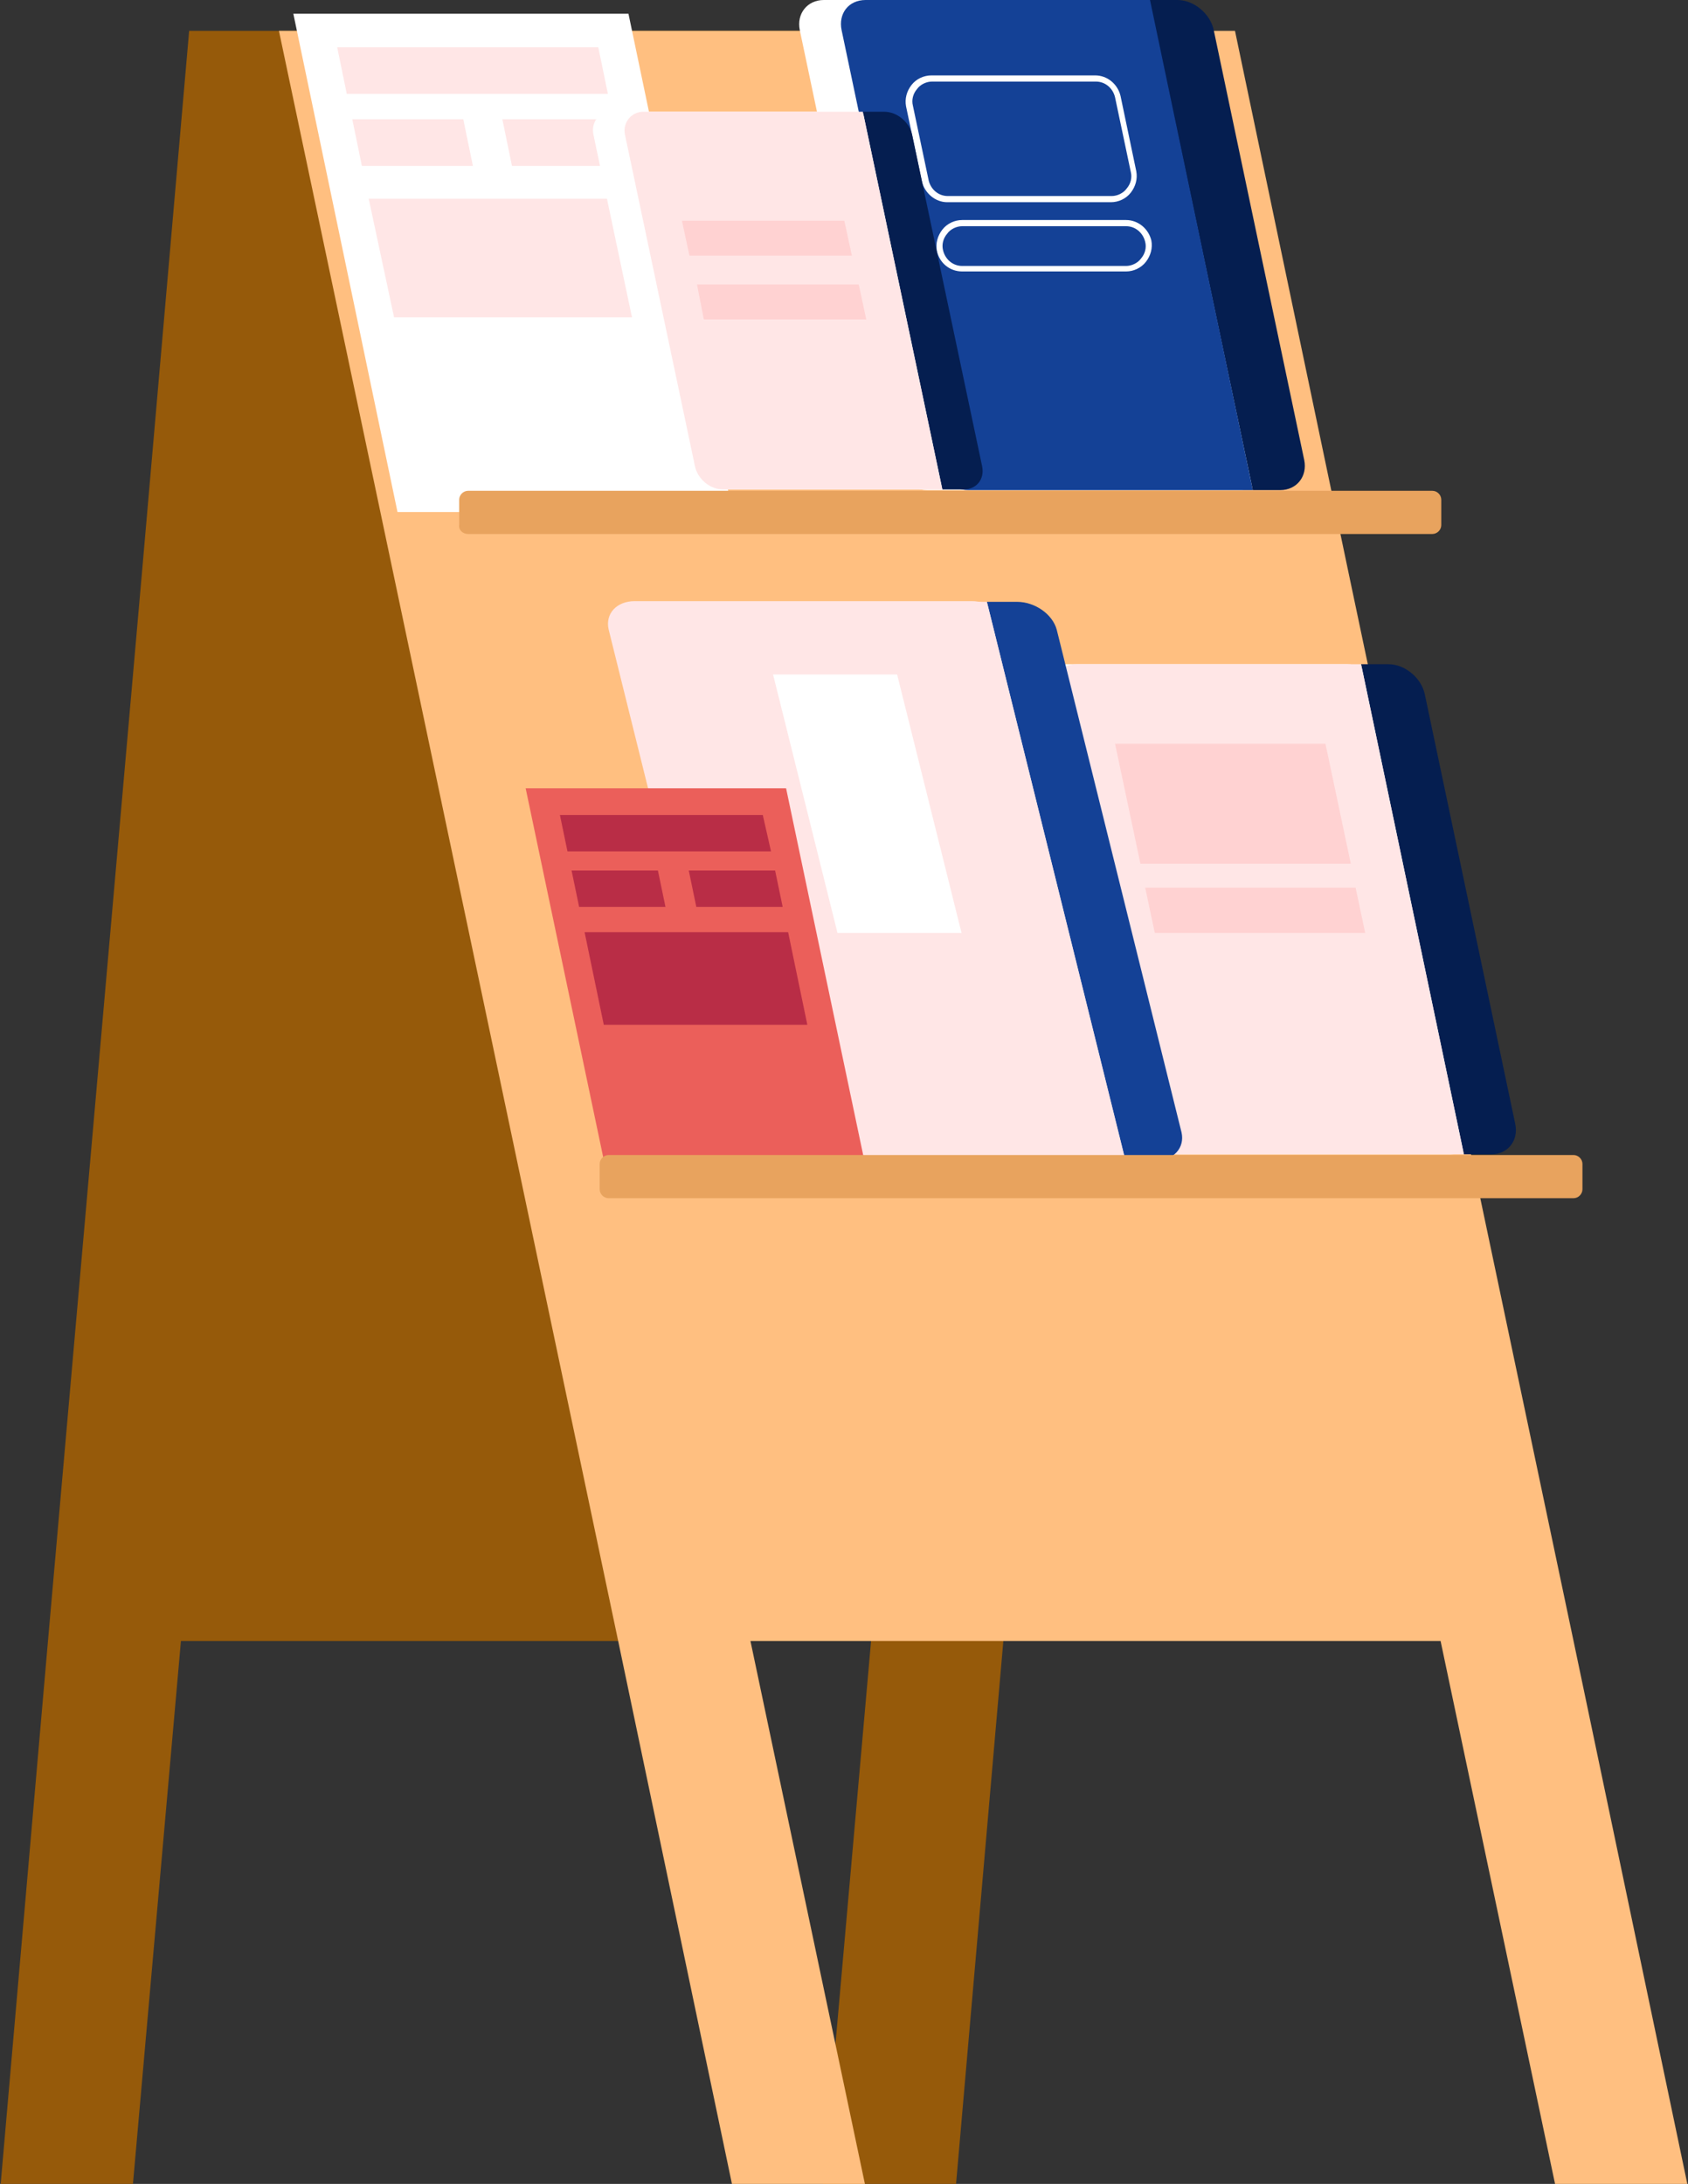 <?xml version="1.0" encoding="utf-8"?>
<!-- Generator: Adobe Illustrator 27.1.0, SVG Export Plug-In . SVG Version: 6.00 Build 0)  -->
<svg version="1.1" id="Ebene_1" xmlns="http://www.w3.org/2000/svg" xmlns:xlink="http://www.w3.org/1999/xlink" x="0px" y="0px"
	 viewBox="0 0 246.3 318.6" enable-background="new 0 0 246.3 318.6" xml:space="preserve">
<rect x="0" y="0" width="246.3" height="318.6" fill="#333333" stroke="none"/>
<polygon fill="#965A0A" points="27.6,4.5 20.7,83.7 7,239.4 0.1,318.6 19.4,318.6 26.4,239.4 127.1,239.4 120.1,318.6 139.5,318.6 
	146.4,239.4 160.1,83.7 167,4.5 "/>
<polygon fill="#FFBF80" points="40.7,4.5 57.4,83.7 90.2,239.4 106.8,318.6 126.2,318.6 109.5,239.4 210.2,239.4 226.9,318.6 
	246.2,318.6 229.6,239.4 196.8,83.7 180.2,4.5 "/>
<g>
	<defs>
		<rect id="SVGID_1_" x="0.1" width="246.2" height="318.6"/>
	</defs>
	<clipPath id="SVGID_00000132048832351075477500000009582847545034112935_">
		<use xlink:href="#SVGID_1_"  overflow="visible"/>
	</clipPath>
	<g clip-path="url(#SVGID_00000132048832351075477500000009582847545034112935_)">
		<path fill="#FFFFFF" d="M166.1,168.4h45.5c2.4,0,4-2,3.5-4.4l-13.2-62.7c-0.5-2.4-2.9-4.4-5.3-4.4H151c-2.4,0-4,2-3.5,4.4
			l13.2,62.7C161.3,166.4,163.7,168.4,166.1,168.4"/>
		<path fill="#051E50" d="M202.6,96.9c2.4,0,4.8,2,5.3,4.4l13.2,62.7c0.5,2.4-1.1,4.4-3.5,4.4h-4l-15-71.5L202.6,96.9L202.6,96.9z"
			/>
		<path fill="#FFE6E6" d="M157.1,96.9h41.5l15,71.5h-41.5c-2.4,0-4.8-2-5.3-4.4l-13.2-62.7C153.1,98.9,154.7,96.9,157.1,96.9"/>
	</g>
</g>
<polygon fill="#FFD2D2" points="166.4,126 197.1,126 193.4,108.5 162.7,108.5 "/>
<polygon fill="#FFD2D2" points="168.5,136.1 199.2,136.1 197.8,129.5 167.1,129.5 "/>
<g>
	<defs>
		<rect id="SVGID_00000104705853142022621860000017342077414129688227_" x="0.1" width="246.2" height="318.6"/>
	</defs>
	<clipPath id="SVGID_00000129207586320076766240000000755546620369633197_">
		<use xlink:href="#SVGID_00000104705853142022621860000017342077414129688227_"  overflow="visible"/>
	</clipPath>
	<g clip-path="url(#SVGID_00000129207586320076766240000000755546620369633197_)">
		<path fill="#FFFFFF" d="M135.3,71.5h45.5c2.4,0,4-2,3.5-4.4L171.1,4.4C170.6,2,168.2,0,165.7,0h-45.5c-2.4,0-4,2-3.5,4.4
			l13.2,62.7C130.5,69.5,132.8,71.5,135.3,71.5"/>
		<path fill="#051E50" d="M171.8,0c2.4,0,4.8,2,5.3,4.4l13.2,62.7c0.5,2.4-1.1,4.4-3.5,4.4h-4L167.7,0H171.8L171.8,0z"/>
		<path fill="#144196" d="M126.3,0h41.5l15,71.5h-41.5c-2.4,0-4.8-2-5.3-4.4L122.8,4.4C122.3,2,123.8,0,126.3,0"/>
		<path fill="#FFFFFF" d="M159.9,11.9c1.4,0,2.5,1,2.8,2.3l2.3,10.9c0.2,0.8,0,1.7-0.6,2.4c-0.5,0.7-1.4,1.1-2.2,1.1h-23.9
			c-1.4,0-2.5-1-2.8-2.3l-2.3-10.9c-0.2-0.8,0-1.7,0.6-2.4c0.5-0.7,1.4-1.1,2.2-1.1C135.9,11.9,159.9,11.9,159.9,11.9z M138.2,29.5
			h23.9c1.1,0,2.2-0.5,2.9-1.4c0.7-0.9,1-2,0.8-3.1L163.5,14c-0.4-1.7-1.9-3-3.7-3h-23.9c-1.1,0-2.2,0.5-2.9,1.4
			c-0.7,0.9-1,2-0.8,3.1l2.3,10.9C134.9,28.2,136.5,29.5,138.2,29.5"/>
		<path fill="#FFFFFF" d="M164.3,33c1.4,0,2.5,1,2.8,2.3c0.2,0.8,0,1.7-0.6,2.4c-0.5,0.7-1.4,1.1-2.2,1.1h-23.9
			c-1.4,0-2.5-1-2.8-2.3c-0.2-0.8,0-1.7,0.6-2.4c0.5-0.7,1.4-1.1,2.2-1.1H164.3z M140.4,39.6h23.9c1.1,0,2.2-0.5,2.9-1.4
			c0.7-0.9,1-2,0.8-3.1c-0.4-1.7-1.9-3-3.7-3h-23.9c-1.1,0-2.2,0.5-2.9,1.4c-0.7,0.9-1,2-0.8,3.1C137.1,38.4,138.6,39.6,140.4,39.6"
			/>
		<path fill="#FFE6E6" d="M112.7,169.2H162c2.6,0,4.3-1.8,3.8-4.1l-18.2-73.3c-0.5-2.2-3.1-4.1-5.8-4.1H92.6c-2.6,0-4.3,1.8-3.8,4.1
			l18.2,73.3C107.5,167.4,110.1,169.2,112.7,169.2"/>
		<path fill="#144196" d="M148.4,87.8c2.6,0,5.2,1.8,5.8,4.1l18.2,73.3c0.5,2.2-1.1,4.1-3.8,4.1h-4.4L144,87.8L148.4,87.8
			L148.4,87.8z"/>
		<path fill="#FFE6E6" d="M99.1,87.8H144l20.2,81.4h-44.9c-2.6,0-5.2-1.8-5.8-4.1L95.4,91.9C94.8,89.6,96.5,87.8,99.1,87.8"/>
	</g>
</g>
<polygon fill="#FFFFFF" points="122.2,136.1 140.3,136.1 130.9,98.4 112.8,98.4 "/>
<polygon fill="#FFFFFF" points="58,74.7 106.9,74.7 91.7,2 42.8,2 "/>
<polygon fill="#FFE6E6" points="50.6,13.7 88.7,13.7 87.3,6.9 49.2,6.9 "/>
<polygon fill="#FFE6E6" points="74.7,24.2 90.9,24.2 89.5,17.4 73.3,17.4 "/>
<polygon fill="#FFE6E6" points="52.8,24.2 69,24.2 67.6,17.4 51.4,17.4 "/>
<polygon fill="#FFE6E6" points="57.5,46.3 95.6,46.3 91.9,29 53.8,29 "/>
<polygon fill="#EB5F5A" points="88.6,171.6 126.6,171.6 114.7,115 76.7,115 "/>
<polygon fill="#B92D46" points="82.8,124.2 112.5,124.2 111.3,118.9 81.7,118.9 "/>
<polygon fill="#B92D46" points="101.6,132.3 114.2,132.3 113.1,127 100.5,127 "/>
<polygon fill="#B92D46" points="84.5,132.3 97.1,132.3 96,127 83.4,127 "/>
<polygon fill="#B92D46" points="88.1,149.5 117.8,149.5 115,136 85.3,136 "/>
<g>
	<defs>
		<rect id="SVGID_00000142863445095698779490000018440993551469977745_" x="0.1" width="246.2" height="318.6"/>
	</defs>
	<clipPath id="SVGID_00000097498400804556900240000009965266765398715014_">
		<use xlink:href="#SVGID_00000142863445095698779490000018440993551469977745_"  overflow="visible"/>
	</clipPath>
	<g clip-path="url(#SVGID_00000097498400804556900240000009965266765398715014_)">
		<path fill="#E8A35E" d="M88.8,174.8h140.8c0.7,0,1.3-0.6,1.3-1.3v-3.7c0-0.7-0.6-1.3-1.3-1.3H88.8c-0.7,0-1.3,0.6-1.3,1.3v3.7
			C87.5,174.2,88.1,174.8,88.8,174.8"/>
		<path fill="#E8A35E" d="M68.3,77.9H209c0.7,0,1.3-0.6,1.3-1.3v-3.7c0-0.7-0.6-1.3-1.3-1.3H68.3c-0.7,0-1.3,0.6-1.3,1.3v3.7
			C66.9,77.3,67.5,77.9,68.3,77.9"/>
		<path fill="#FFFFFF" d="M100.9,71.4H136c1.9,0,3.1-1.5,2.7-3.4l-10.2-48.3c-0.4-1.9-2.2-3.4-4.1-3.4H89.3c-1.9,0-3.1,1.5-2.7,3.4
			l10.2,48.3C97.1,69.9,99,71.4,100.9,71.4"/>
		<path fill="#051E50" d="M129,16.3c1.9,0,3.7,1.5,4.1,3.4L143.3,68c0.4,1.9-0.8,3.4-2.7,3.4h-3.1l-11.6-55.1L129,16.3L129,16.3z"/>
		<path fill="#FFE6E6" d="M93.9,16.3h32l11.6,55.1h-32c-1.9,0-3.7-1.5-4.1-3.4L91.2,19.7C90.8,17.9,92.1,16.3,93.9,16.3"/>
	</g>
</g>
<polygon fill="#FFD2D2" points="102.7,46.6 126.4,46.6 125.3,41.5 101.7,41.5 "/>
<polygon fill="#FFD2D2" points="100.6,37.3 124.3,37.3 123.2,32.2 99.5,32.2 "/>
</svg>
